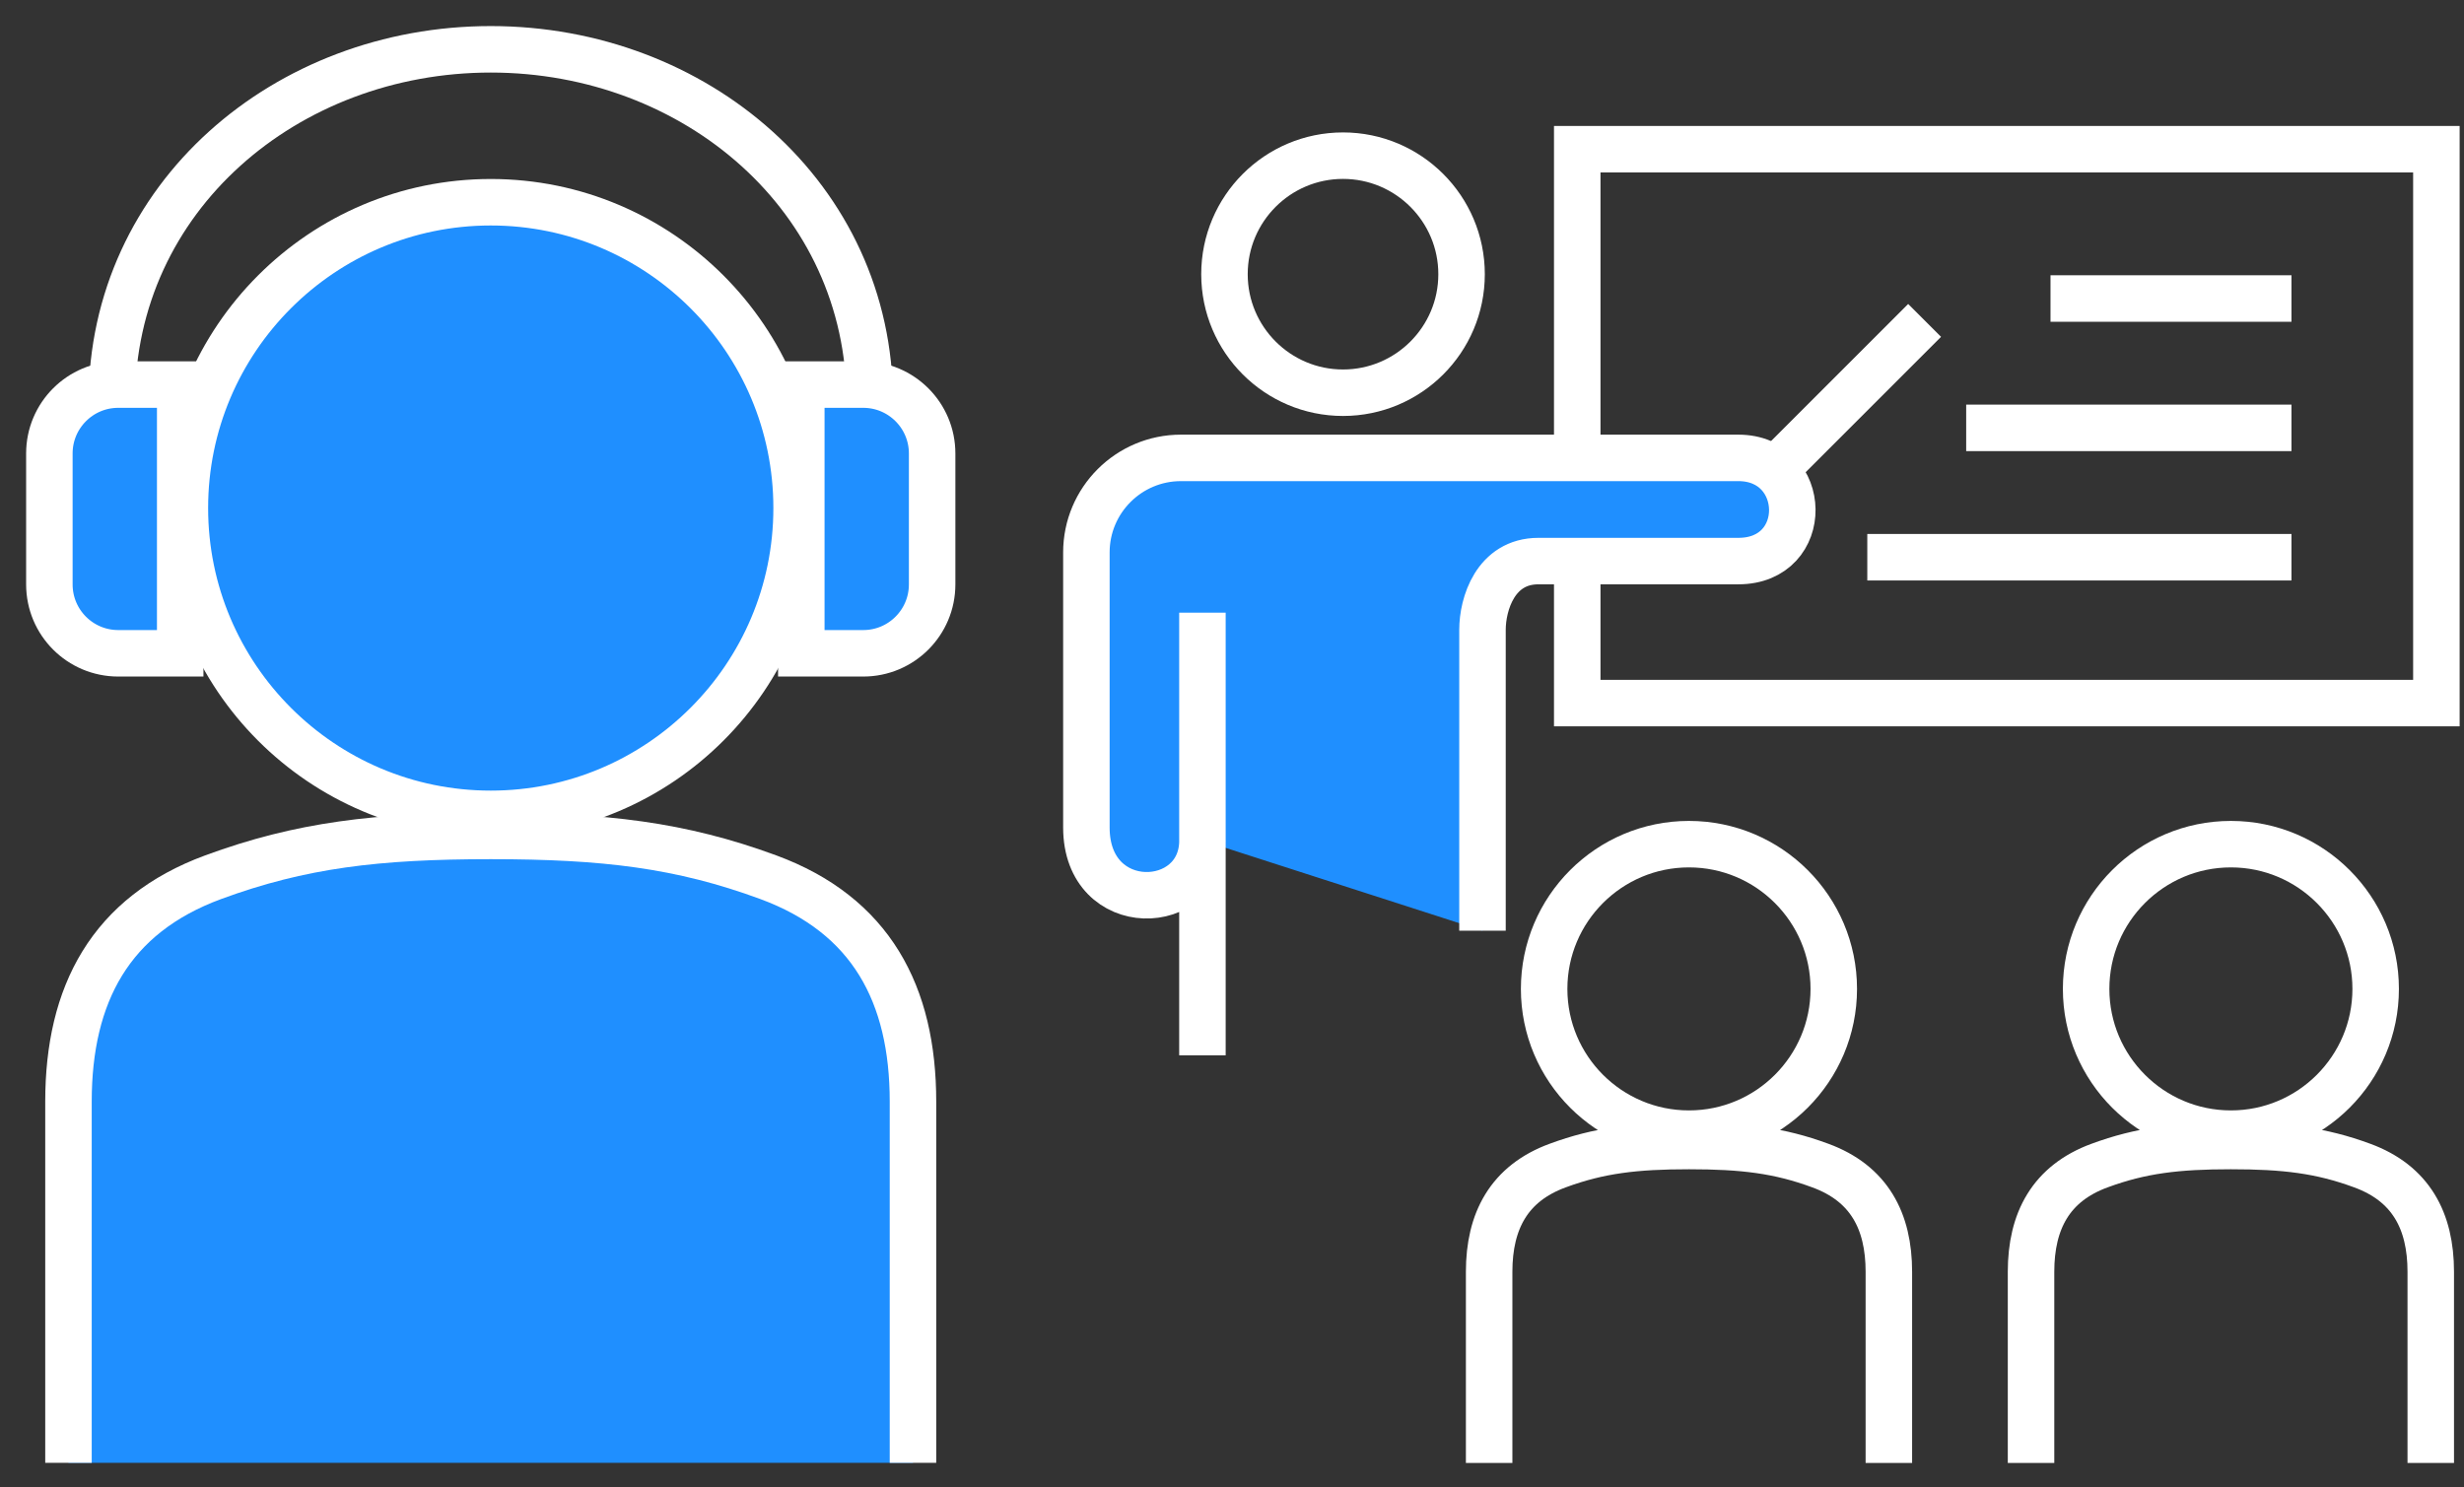 <svg height="32" viewBox="0 0 53 32" width="53" xmlns="http://www.w3.org/2000/svg"><rect x="0" y="0" width="53" height="32" fill="#333333" stroke="none"/><g fill="none" fill-rule="evenodd" transform="translate(1 1)"><path d="m16.135 9.93c0 3.634-2.946 6.579-6.579 6.579s-6.579-2.945-6.579-6.579 2.946-6.579 6.579-6.579 6.579 2.945 6.579 6.579" fill="#1f8fff"/><path d="m16.135 9.93c0-3.631-2.948-6.579-6.579-6.579-3.631 0-6.579 2.948-6.579 6.579 0 3.631 2.948 6.579 6.579 6.579 3.631 0 6.579-2.948 6.579-6.579z" stroke="#fff"/><path d="m1.405 7.638c0-4.399 3.752-7.577 8.151-7.577s8.153 3.178 8.153 7.577" stroke="#fff"/><path d="m18.638 30.471v-7.771c0-2.311-.903-4.014-3.112-4.828-1.885-.694-3.532-.888-5.97-.888-2.439 0-4.086.194-5.971.888-2.209.814-3.112 2.517-3.112 4.828v7.771" fill="#1f8fff"/><path d="m18.638 30.471v-7.771c0-2.311-.903-4.014-3.112-4.828-1.885-.694-3.532-.888-5.97-.888-2.439 0-4.086.194-5.971.888-2.209.814-3.112 2.517-3.112 4.828v7.771" stroke="#fff"/><path d="m19.05 8.755c0-.817-.664-1.481-1.481-1.481h-1.333v5.781h1.333c.817 0 1.481-.663 1.481-1.482z" fill="#1f8fff"/><path d="m19.05 8.755c0-.817-.664-1.481-1.481-1.481h-1.333v5.781h1.333c.817 0 1.481-.663 1.481-1.482z" stroke="#fff"/><path d="m.062 8.755c0-.817.663-1.481 1.481-1.481h1.333v5.781h-1.333c-.818 0-1.481-.663-1.481-1.482z" fill="#1f8fff"/><g stroke="#fff"><path d="m.062 8.755c0-.817.663-1.481 1.481-1.481h1.333v5.781h-1.333c-.818 0-1.481-.663-1.481-1.482zm38.382 11.52c0-1.718-1.396-3.114-3.115-3.114-1.719 0-3.115 1.395-3.115 3.114 0 1.718 1.395 3.114 3.115 3.114 1.719 0 3.115-1.395 3.115-3.114zm1.185 10.198v-4.112c0-1.094-.427-1.901-1.473-2.285-.892-.33-1.671-.421-2.826-.421-1.154 0-1.933.091-2.826.421-1.045.384-1.473 1.191-1.473 2.285v4.112m19.069-10.198c0-1.718-1.395-3.114-3.114-3.114-1.719 0-3.114 1.395-3.114 3.114 0 1.718 1.395 3.114 3.114 3.114 1.719 0 3.114-1.395 3.114-3.114zm1.185 10.198v-4.112c0-1.094-.427-1.901-1.473-2.285-.892-.33-1.671-.421-2.826-.421-1.154 0-1.933.091-2.826.421-1.046.384-1.473 1.191-1.473 2.285v4.112"/><path d="m32.926 14.126h18.48v-11.916h-18.48z"/><path d="m40.398 5.893-3.051 3.051m10.942-3.522h-5.183m5.183 2.783h-6.997m6.997 2.783h-9.124"/></g><path d="m30.888 19.022v-6.473c0-.553.278-1.478 1.203-1.478h4.3c1.575 0 1.521-2.22 0-2.22h-11.989c-1.123 0-2.034.911-2.034 2.034v5.918c0 1.942 2.497 1.85 2.497.277" fill="#1f8fff"/><path d="m30.888 19.022v-6.473c0-.553.278-1.478 1.203-1.478h4.3c1.575 0 1.521-2.22 0-2.22h-11.989c-1.123 0-2.034.911-2.034 2.034v5.918c0 1.942 2.497 1.85 2.497.277m-.001 4.624v-9.523m5.574-7.282c0-1.407-1.143-2.55-2.55-2.55-1.407 0-2.55 1.142-2.55 2.55 0 1.407 1.143 2.55 2.55 2.55 1.407 0 2.55-1.142 2.55-2.55z" stroke="#fff"/></g></svg>